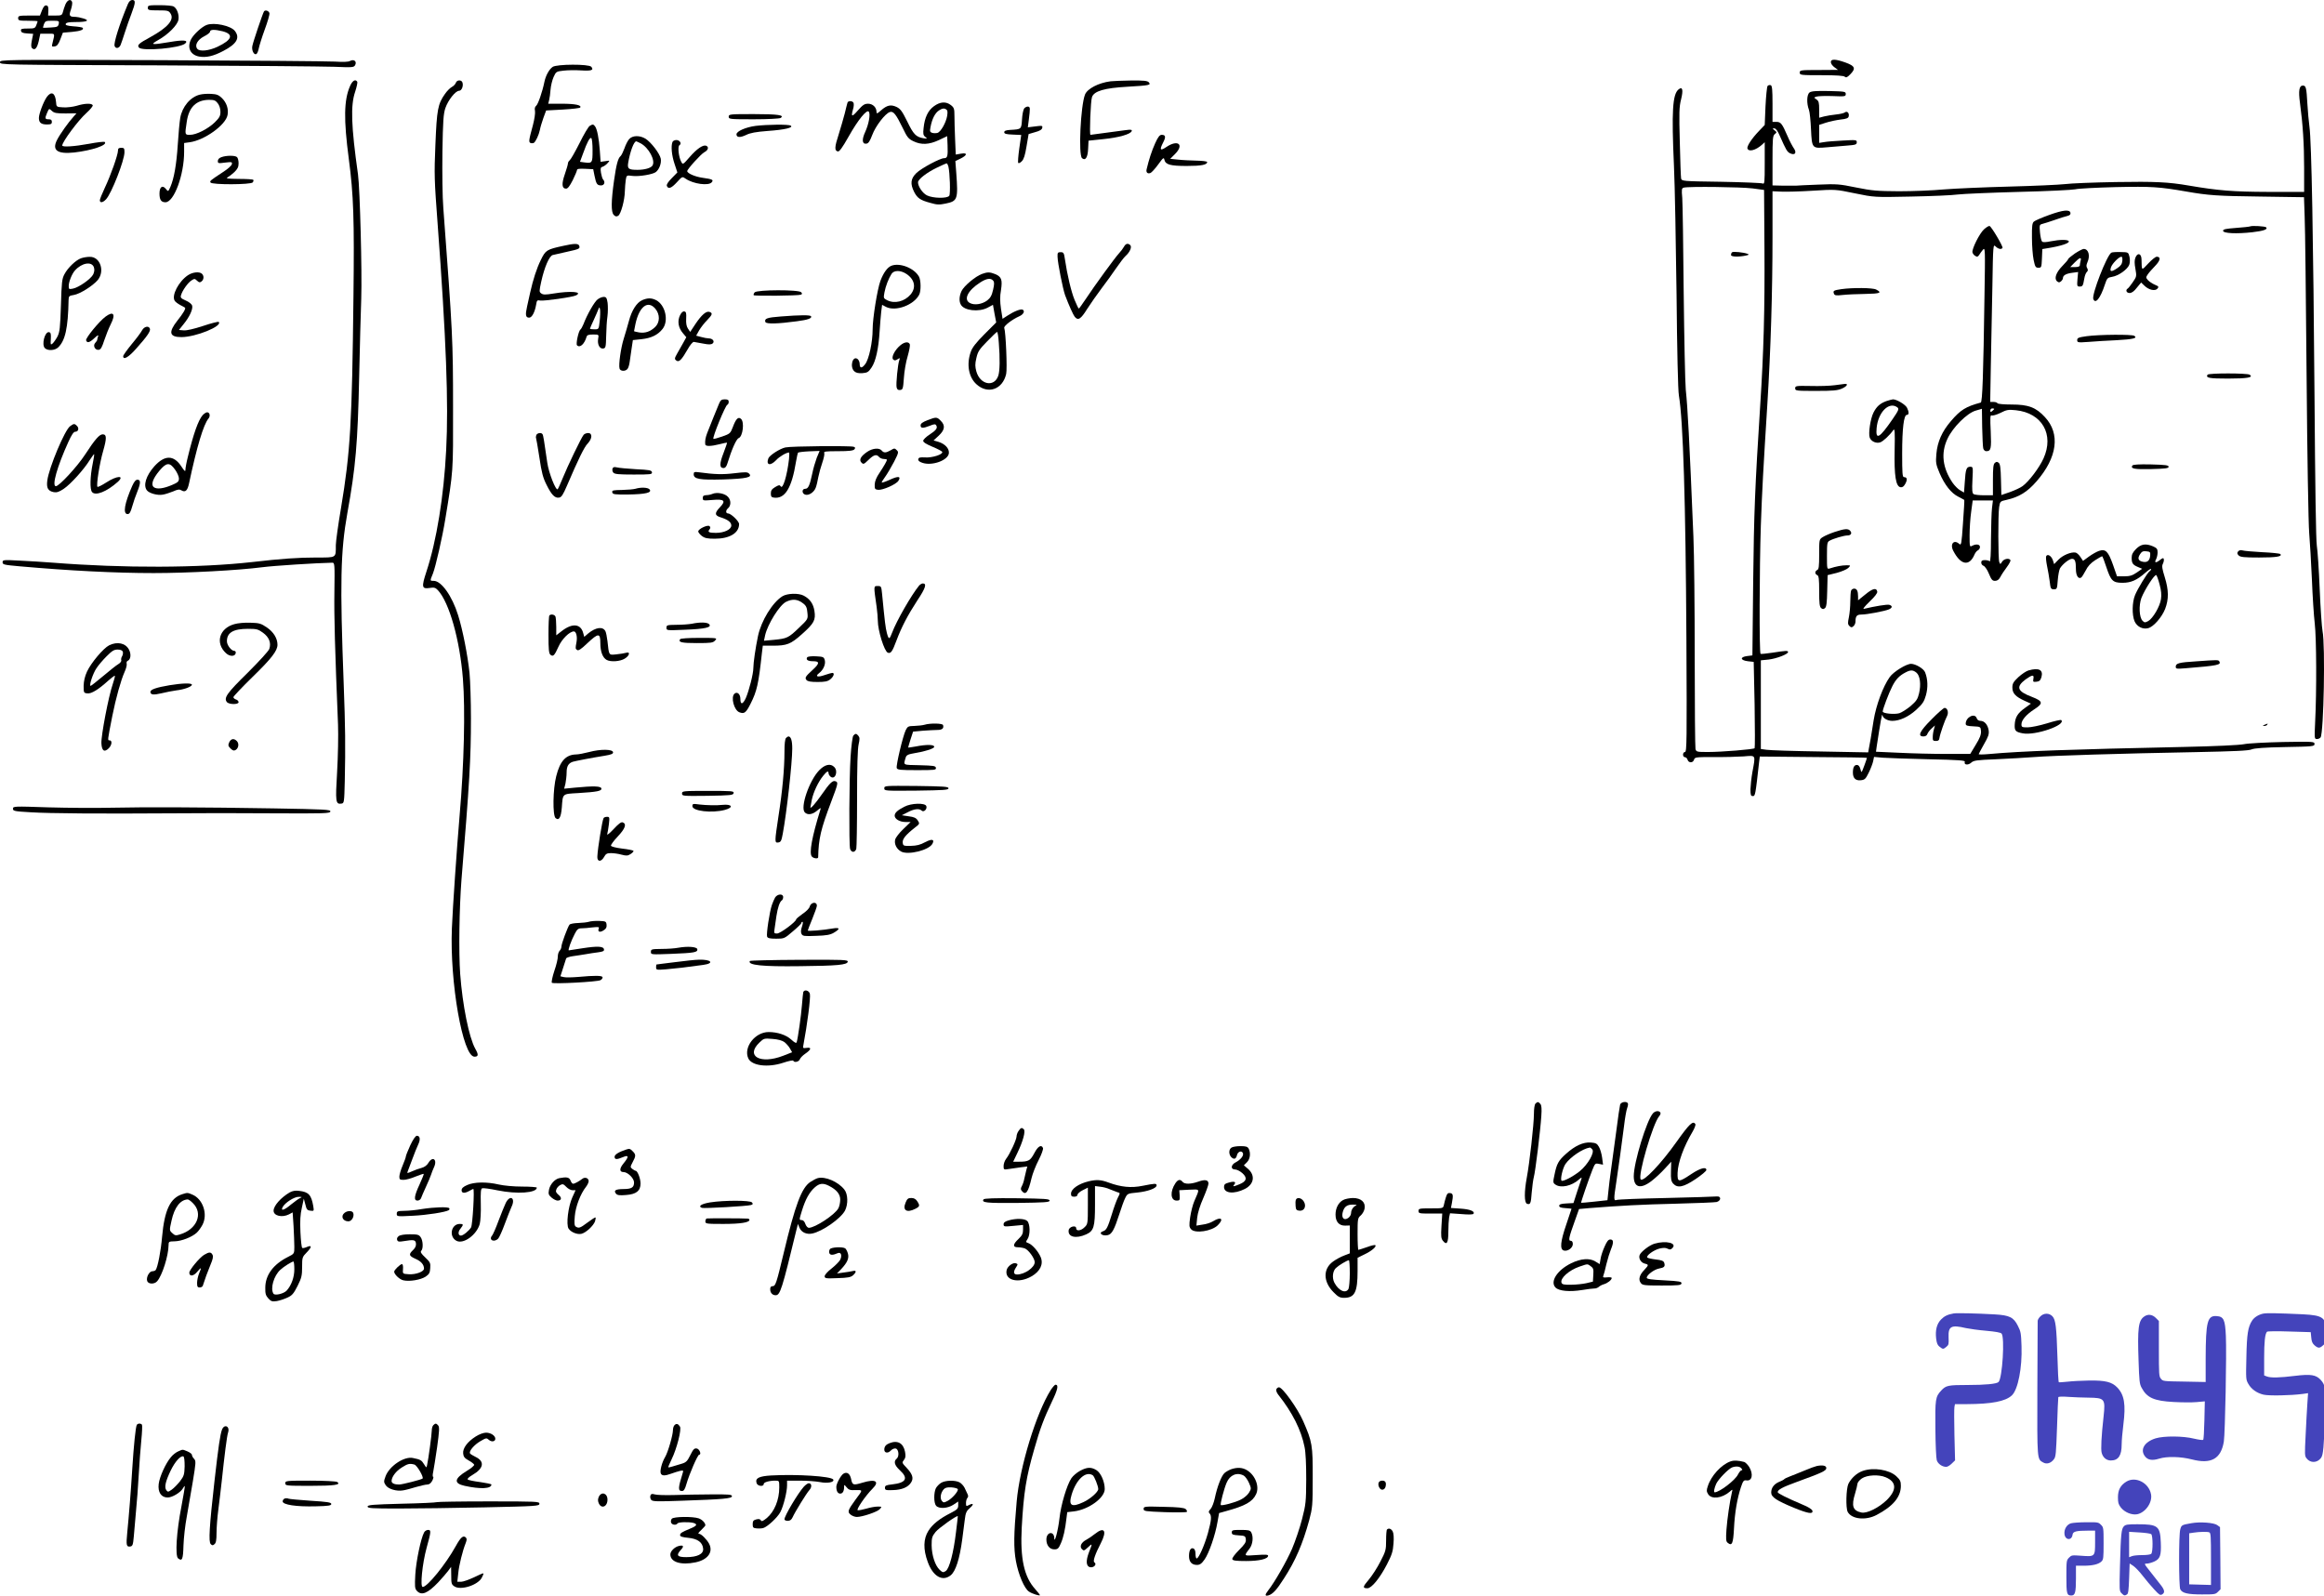 <svg height="1230.705pt" preserveAspectRatio="xMidYMid meet" viewBox="0 0 1792.333 1230.705" width="1792.333pt" xmlns="http://www.w3.org/2000/svg"><g transform="matrix(.1 0 0 -.1 0 1290)"><path d="m505 12867c-7-18-17-45-20-60-7-25-11-27-61-27h-53l2 37c1 28-2 38-15 41-13 2-22-8-34-37l-16-41h-84c-77 0-84-2-84-20s7-20 75-20c41 0 75-2 75-4 0-3-4-16-10-30-9-24-15-26-65-26-48 0-56-3-53-17 2-14 15-19 49-21l45-3-10-49c-7-36-7-53 1-61 21-21 39-2 52 55l12 56h56c61 0 57 8 37-76-6-23-4-25 17-22 18 2 29 15 44 54l20 52 70 6c66 6 96 18 82 32-3 3-35 9-71 11-49 4-63 9-59 19s25 14 77 14c88 0 112 12 58 28-22 7-49 12-60 12-47 0-52 8-35 56 8 24 12 51 9 59-10 26-36 16-51-18zm-52-151c-5-22-11-25-61-28-32-2-58-3-60-2-1 1 2 13 7 28 10 24 15 26 64 26 52 0 54-1 50-24z"/><path d="m986 12868c-64-153-111-301-102-323 8-23 35-18 46 8 5 12 20 56 33 97s36 106 51 145c32 85 33 105 6 105-13 0-25-11-34-32z"/><path d="m1140 12840c0-18 7-20 80-20s81-2 95-24c31-47-19-107-155-182-92-50-104-62-88-81 25-30 320-4 357 32 26 25-14 29-119 11-144-24-155-22-90 15 77 43 148 115 156 156 7 39-11 89-37 103-10 6-58 10-108 10-84 0-91-1-91-20z"/><path d="m2036 12812c-10-16-84-235-90-267-7-34 14-73 32-61 6 4 14 23 18 44 4 20 24 85 46 145 22 59 38 115 36 125-4 19-33 28-42 14z"/><path d="m1595 12708c-36-12-101-72-121-110-33-64-7-121 61-134 55-10 111 3 187 43 104 54 131 101 89 155-32 40-159 67-216 46zm121-49c89-23 75-66-39-120-66-31-137-38-155-16-23 27 1 70 51 96 26 13 47 29 47 37 0 17 35 18 96 3z"/><path d="m0 12420c0-20 6-20 1213-24 666-3 1280-8 1364-11 143-6 152-5 162 13 15 28-9 48-39 32-14-8-53-9-118-5-53 3-656 8-1339 11-1240 4-1243 4-1243-16z"/><path d="m14120 12421c0-11 12-29 28-40l27-20-147-1c-141 0-148-1-148-20s7-20 168-20c117 0 172-4 180-12 9-9 19-5 43 20 43 44 35 63-36 89-78 28-115 30-115 4z"/><path d="m4262 12384c-26-18-53-66-63-114-16-79-50-176-64-186-10-8-13-21-9-40 3-17-4-63-16-109-32-118-34-131-18-138 8-3 19-2 25 1 15 10 39 62 47 101 3 19 16 60 27 92l21 57 129 7c71 4 132 11 134 16 12 18-39 29-140 29h-107l7 28c4 15 9 51 11 81 2 29 13 73 23 96 19 42 21 44 76 50 32 4 93 5 136 2 81-5 101 2 79 28-18 22-266 21-298-1z"/><path d="m2700 12237c-48-108-50-258-10-562 37-280 43-466 36-1060-11-984-24-1201-96-1633-22-130-40-259-40-287 0-100 7-95-149-95-140 0-270-9-496-35-410-46-990-48-1535-5-69 5-185 13-257 16-128 7-133 6-133-13 0-18 12-20 133-31 386-34 738-52 1032-52 262 0 652 21 837 45 92 12 423 33 541 35 18 0 19-12 16-222-3-194 4-439 28-1028 3-81 0-241-7-362-14-234-12-253 34-246 20 3 21 10 25 173 6 273 4 421-8 740-30 794-25 1031 28 1328 64 353 80 538 91 1052 5 226 12 496 16 600 7 208-10 849-25 960-53 375-58 532-22 637 12 37 20 72 16 78-14 22-37 8-55-33z"/><path d="m3516 12262c-4-11-17-25-30-32-14-7-38-31-54-54-55-78-63-119-74-391-10-232-8-275 17-610 66-888 85-1385 66-1746-18-356-74-701-153-940-38-116-35-133 24-124 37 6 46 3 65-17 88-95 169-382 193-682 19-240 9-662-25-1051-23-272-53-707-60-875-17-415 84-990 174-990 31 0 33 15 6 62-48 87-98 335-116 576-12 168-7 508 10 727 62 747 73 935 73 1245 0 129-5 287-11 350-14 134-52 331-88 445-46 148-129 265-188 265-30 0-30-2-6 57 21 54 73 281 95 418 62 377 61 357 60 860 0 521-3 580-75 1540-7 88-9 269-7 435 4 240 8 293 23 337 21 61 78 133 106 133 20 0 35 39 25 65-8 21-43 19-50-3z"/><path d="m8565 12273c-93-12-179-57-197-102-34-86-52-467-23-491 26-22 44 5 47 73l3 62 115 12c119 12 210 38 218 62 4 11-5 13-49 7-132-18-264-36-269-36-9 0 1 265 12 292 17 46 96 69 273 79 172 10 183 13 165 34-10 12-38 15-139 14-69-1-139-4-156-6z"/><path d="m13632 12237c-5-7-12-77-16-157l-6-144-44-46c-56-58-96-119-89-136 10-27 64-13 111 29l22 20v-162c0-152-1-163-17-156-10 4-154 10-321 13-298 4-302 5-307 26-2 11-7 138-10 282-6 226-5 269 10 328 18 73 11 102-20 76-46-38-54-169-35-590 7-151 15-597 20-990 4-434 11-741 18-780 33-196 52-815 58-1882 4-777 3-868-11-868-8 0-15-9-15-20s6-20 14-20 18-9 21-20c8-26 42-26 50 1 6 19 14 20 153 20 81-1 184 2 230 5 96 8 92 15 67-121-8-44-14-104-15-132 0-45 3-53 18-53 19 0 20 5 49 265l5 40 411-4c227-1 413-4 415-6 1-1-8-28-20-60-22-59-22-59-30-27-6 22-15 32-27 32-21 0-31-19-31-59 0-43 21-63 60-59 31 3 38 9 62 58 15 30 30 70 34 88l7 34 66-6c36-3 195-8 353-12 238-5 286-9 281-20-9-24 26-28 50-6 19 17 41 20 192 26 94 4 226 12 295 17 142 11 656 27 1245 38 298 6 408 11 430 21 21 9 98 15 258 18 217 4 227 5 227 24 0 18-8 19-242 15-134-3-270-10-303-17-36-7-220-16-460-21-883-19-1254-32-1507-55-43-4-78-4-78-1s19 37 41 77c34 59 40 77 36 107-7 44-33 73-63 73-14 0-25 8-29 20-14 44-85 9-85-42 0-14 11-18 58-20 57-3 57-3 60-38 1-26-8-52-41-105l-42-70h-185c-102 0-265 4-364 9l-178 8 5 37c31 203 42 263 45 245 3-23 39-44 76-44 57 0 124 31 183 84 51 47 62 64 76 113 17 60 15 124-6 177-10 28-72 65-108 66-37 0-136-61-165-102-52-73-105-217-124-333-18-116-30-188-37-219l-5-29-370 7c-203 3-389 9-414 13l-44 6v342 342l60 6c60 7 150 41 150 58 0 12-17 11-120-5-47-7-88-11-92-9-11 6-9 664 2 988 10 280 18 424 51 950 25 406 39 847 39 1280v350l67-3c37-2 147 1 243 7 175 11 175 11 325-20s150-31 435-25c157 3 319 10 360 16 41 5 253 14 470 20 217 5 413 15 435 20 22 6 163 13 312 17 276 6 335 2 543-34 171-30 242-35 572-39l337-5 5-147c4-81 10-635 15-1232 5-622 14-1138 20-1210 6-69 15-231 21-360 5-129 15-282 22-340 13-110 15-523 3-757-6-129-6-133 14-133 11 0 23 6 28 13 24 38 37 710 15 819-6 32-16 178-22 325-6 148-16 297-22 333-7 42-13 456-18 1160-9 1202-23 1961-39 2073-5 39-13 119-16 177-7 126-11 140-35 140-28 0-35-39-22-134 22-163 32-317 32-500v-186h-277c-272 1-384 10-613 49-156 27-260 32-561 27-173-3-350-10-394-16-44-5-237-14-430-19-192-5-420-15-505-22-85-8-240-14-345-14-169 1-206 4-330 29-131 27-150 28-295 22-85-3-162-7-170-8-8 0-52 0-97 0l-83 2v191c0 171 2 193 18 205 16 13 16 15-2 29s-18 15-2 15c11 0 26-19 42-57 49-111 57-125 81-136 37-17 52 5 27 40-11 16-33 57-48 93-42 97-52 110-86 110h-30v139c0 111-3 140-14 144-8 3-19 0-24-6zm-117-790 90-12 3-460c3-462-6-788-33-1205-40-628-48-820-54-1355l-6-570-40-5c-58-7-54-33 5-40l45-5 7-330c3-181 3-333 0-336-10-9-254-29-358-29-87 0-92 1-98 23-3 12-6 330-6 707s-4 795-10 930c-32 774-44 990-59 1135-5 55-12 393-16 750-3 358-8 684-11 727-6 69-5 76 12 81 38 10 442 5 529-6zm1265-3735c28-23 37-92 20-161-10-43-21-59-65-97-29-24-68-49-87-55-38-11-128-2-128 13 0 18 48 145 74 195 26 52 54 82 101 106 39 21 58 21 85-1z"/><path d="m13358 10954c-5-4-8-13-8-21 0-14 59-16 115-4 24 5 26 8 13 13-30 12-113 20-120 12z"/><path d="m13956 12187c-22-16-24-84-5-134 6-15 13-83 16-151 7-148 8-148 122-138 42 4 111 9 154 13 68 5 77 8 77 26s-5 19-107 13c-60-3-125-8-145-12l-38-6v70 69l53 17c28 9 79 20 112 24 47 5 61 11 63 26 5 25-13 42-30 29-7-6-38-13-68-16s-72-10-92-15l-38-10v63c0 53-3 66-21 78-21 15-21 15 1 22 12 4 68 6 124 4 96-4 101-3 101 16s-8 20-130 23c-99 2-135-1-149-11z"/><path d="m361 12152c-26-37-61-130-61-162 0-36 18-50 62-50 31 0 38 4 38 20 0 15-7 20-25 20-28 0-30 7-13 47 17 39 16 38 39 17 17-16 36-19 105-19l84 1-23-26c-40-44-104-134-127-179-41-80 2-111 133-97 138 16 259 57 235 81-4 4-58-2-121-14-115-21-207-27-207-13 1 29 123 194 186 250 31 28 53 55 49 61-9 16-63 14-124-5-28-8-75-14-104-12-52 3-52 3-55 43-6 69-36 85-71 37z"/><path d="m1541 12170c-73-18-136-93-151-180-5-30-14-123-19-206-10-155-29-261-57-326-17-37-17-37-34-16-27 34-50 17-50-35 0-48 13-67 46-67 66 0 144 211 144 389v68l44 6c114 16 277 133 291 210 9 47-8 97-45 132-24 23-40 29-82 31-29 2-68-1-87-6zm138-66c13-17 21-41 21-66 0-33-7-45-44-82-53-51-142-96-191-96-40 0-40 0-25 99 16 114 73 170 172 171 39 0 50-4 67-26z"/><path d="m6536 12108c-2-7-12-44-21-83-10-38-31-111-47-162-32-98-33-126-6-131 12-2 35 30 83 115 73 130 142 214 156 191 13-20-1-95-28-155-28-60-24-96 9-91 16 2 27 20 45 67 25 68 100 166 136 177 27 9 48-18 99-123 34-71 44-84 82-102 61-30 121-27 198 9l63 30 3-72c3-83-1-98-27-98-31 0-175-77-214-115-44-43-48-83-17-145 25-48 47-64 126-85 51-15 69-15 117-5 92 19 97 32 82 236l-7 92 38 18c55 27 58 48 6 39l-41-7-5 119c-3 65-5 146-5 179 0 55-3 64-27 83-38 30-83 27-131-8-46-33-72-88-80-169-5-44-3-55 13-68 18-14 17-15-15-10-57 10-76 30-124 129-39 79-52 97-82 112-45 21-74 14-120-26-30-27-35-28-35-12 0 35-29 63-65 63-28 0-41-9-79-52-46-53-54-51-37 10 6 18 7 40 4 48-6 17-42 19-47 2zm769-101c-9-53-49-124-75-132-11-3-29-3-40 0-18 6-20 12-14 43 12 65 35 111 67 131 23 15 36 17 50 10 15-9 17-17 12-52zm9-390c12-48 17-212 7-227-15-22-126-20-172 3-34 17-69 69-69 101 0 23 69 76 144 112 39 19 73 34 77 34s9-10 13-23z"/><path d="m7899 12064c-7-9-15-47-17-85-5-77-4-76-92-81-32-2-45-7-45-18 0-12 15-16 66-18l65-3-15-104c-8-57-12-108-8-112s17 2 28 14c15 15 25 47 36 115l16 94 51 15c35 9 52 20 54 33 4 17-1 18-54 11l-57-7 7 54c12 97 12 102-5 106-9 1-22-5-30-14z"/><path d="m5620 12000c0-19 7-20 193-20 109 0 198 5 207 10 34 22-19 30-207 30-186 0-193-1-193-20z"/><path d="m4548 11929c-9-5-45-64-78-132-34-67-68-127-76-133s-14-17-14-25-11-45-24-83c-26-74-23-111 10-111 13 0 28 20 51 65 18 36 32 71 33 78 0 10 17 12 62 10l63-3 10-50c13-64 20-75 51-75 25 0 34 26 15 46-5 5-12 28-16 51-5 35-4 42 13 47 11 4 28 16 38 28 19 21 19 21-18 15l-36-5-6 86c-7 96-21 169-38 189-12 15-17 16-40 2zm22-189c0-97-2-100-61-93l-36 5 24 65c31 87 52 125 63 118 6-4 10-46 10-95z"/><path d="m5827 11929c-75-10-147-41-147-65 0-25 28-27 74-5 32 16 75 24 167 31 130 9 202 26 177 41-16 11-180 9-271-2z"/><path d="m8909 11795c-26-57-49-128-66-201-6-24 8-37 30-28 8 3 35 32 59 65 39 54 44 57 48 37 9-38 45-48 173-48 112 0 157 9 157 30 0 6-37 10-82 11-46 1-110 4-143 8l-60 6 38 38c72 73 21 113-68 53-47-32-54-23-25 34 23 44 20 60-11 60-15 0-28-16-50-65z"/><path d="m4853 11828c-12-13-28-45-37-72-10-27-23-54-30-60-20-16-33-66-50-186-23-161-24-246-3-267 13-14 21-15 35-7 21 14 50 121 51 189 1 28 4 67 7 87 6 37 6 37 53 31 50-6 157 12 179 30 27 21 44 69 38 103-8 40-75 128-119 155-44 26-98 25-124-3zm87-33c63-33 117-133 92-172-12-19-60-33-115-33-70 0-80 8-72 56 15 87 44 164 62 164 2 0 17-7 33-15z"/><path d="m5186 11804c-12-32-6-101 16-167l22-67-43-44c-29-29-42-50-38-60 11-27 35-18 78 29 41 45 41 45 68 26 58-40 176-56 200-27 16 19 6 24-72 35-57 8-116 34-117 51-1 14 107 133 132 146 30 15 37 41 14 50-24 9-71-23-126-86-53-61-54-61-66-38-20 36-29 119-14 128 20 12 3 40-24 40-13 0-27-7-30-16z"/><path d="m910 11739c0-33-57-194-101-286-21-45-39-89-39-97 0-23 23-20 48 7 42 45 142 300 142 363 0 30-3 34-25 34-19 0-25-5-25-21z"/><path d="m1708 11688c-18-6-28-17-28-30 0-18 4-19 56-12 51 6 56 5 52-12-1-11-32-38-68-61-100-66-104-69-96-81 11-18 310-17 325 1 6 8 8 17 4 20-3 4-54 7-112 7-83 1-102 3-86 12 11 6 35 24 53 41 24 24 32 39 32 67 0 20-5 41-12 48-14 14-82 14-120 0z"/><path d="m15804 11242c-56-20-109-43-118-51-13-11-16-34-15-125 0-61 6-138 13-171 11-53 15-60 37-60 23 0 24 3 27 72l3 72 37 6c107 17 176 40 167 55-8 13-68 13-139-1-39-8-60-9-67-2-6 6-13 38-16 70-5 57-4 60 18 66 13 3 56 17 94 30 39 14 83 28 98 31 20 5 27 12 25 24-5 28-56 23-164-16z"/><path d="m15301 11131c-35-32-94-151-89-177 2-9 11-22 22-28 14-9 20-7 30 8 6 10 19 28 29 40 17 20 18 8 12-349-9-619-16-826-29-830-115-31-156-56-230-143-69-80-104-160-112-252-6-69-4-81 25-150 39-90 89-154 144-181 23-12 44-23 46-25 2-1-3-82-10-179-11-162-13-174-29-160-41 37-73-1-46-53 57-111 124-123 164-29 6 15 19 30 27 33 8 4 15 15 15 25 0 21-29 26-61 9-18-10-19-7-19 81 0 50 5 132 12 180l12 89h78 78l-7-57c-4-32-7-140-8-240 0-115-4-178-10-172-5 5-22 9-37 9-21 0-28-5-28-19 0-11 8-22 18-25 10-4 29-31 41-61 19-46 27-55 47-55 18 0 30 9 42 31 9 18 32 52 50 76s30 48 27 53c-11 18-50 10-64-12s-14-22-22-3c-9 25-10 363-1 424 7 44 8 45 59 56 95 22 158 60 230 143 160 184 184 367 64 495-69 75-127 97-256 97-58 0-107 4-110 10s-17 10-31 10h-25l5 288c3 158 9 432 12 609 5 317 6 321 25 302 20-20 44-25 53-11 6 10-85 164-100 169-6 2-25-10-43-26zm-6-1688c3-13 13-23 23-23 37 0 41 18 35 153-5 101-4 128 6 123 7-4 37 4 68 19 49 25 62 27 120 21 202-21 297-187 213-372-32-71-112-177-161-213-17-13-61-33-97-46l-67-23-3 118c-2 89-6 121-17 130-12 10-18 10-30 0s-15-38-15-131v-119h-67c-38 0-74 4-82 9-11 7-13 31-9 110 5 99 5 101-17 101-29 0-36-18-42-117l-6-82-29 17c-17 9-42 35-58 57-79 115-93 231-40 342 41 88 151 197 217 216l48 14 2-141c2-78 5-151 8-163zm85 303c0-2-7-9-15-16-12-10-15-10-15 4 0 9 7 16 15 16s15-2 15-4z"/><path d="m17354 11154c-7-3-56-8-110-12-78-6-99-10-99-22 0-20 103-25 227-11 86 10 120 22 105 38-9 8-108 14-123 7z"/><path d="m4345 11004c-129-28-137-33-174-109-32-65-59-148-83-255-5-25-16-71-23-104-15-66-11-86 16-86 22 0 44 43 54 101 5 32 8 36 31 31 29-5 251 26 277 40 54 28-42 36-175 14-61-10-79-10-94 1-16 12-16 16 0 90 25 114 63 200 89 206 12 3 62 14 110 25 96 21 102 24 94 47-7 18-38 18-122-1z"/><path d="m8669 10998c-7-13-24-36-40-53-32-35-186-246-256-352-27-40-50-73-53-73s-17 30-33 68c-26 64-56 191-74 312-7 50-11 55-33 55s-25-4-24-35c1-49 41-248 58-296 29-78 63-153 75-168 26-31 47-17 96 62 27 42 77 113 110 157 34 44 84 114 112 155s61 84 73 95c34 30 51 70 37 84-17 17-35 13-48-11z"/><path d="m16002 10945c-28-20-52-39-52-44 0-4-20-28-44-52-49-50-66-98-41-119 12-10 18-10 30 0 8 7 15 18 15 25 0 21 24 35 72 41l45 6-5-56c-4-52-3-56 17-56 23 0 26 5 36 63 3 20 12 43 19 49 10 9 10 17 3 30-8 12-7 24 1 43 24 52 10 105-28 105-8 0-39-16-68-35zm44-57c-3-13-6-29-6-35 0-8-14-13-37-13h-37l34 35c39 40 55 45 46 13z"/><path d="m16283 10951c-35-21-152-323-139-357 16-43 55 5 90 113 16 48 20 52 56 58 49 8 117 57 131 92 6 16 7 41 2 63-9 35-9 35-69 36-34 1-66-1-71-5zm85-63c-2-24-12-38-37-55-48-33-63-31-50 7 11 29 61 80 80 80 6 0 9-14 7-32z"/><path d="m16469 10913c-8-20-8-44 0-87 10-57 9-60-20-102-16-24-34-46-39-49-20-12-10-35 14-35 16 0 35 13 56 41l33 40 26-25c34-33 82-43 100-22 12 14 9 18-20 30-19 8-43 24-53 35-17 19-17 22-3 43 8 13 34 42 57 66 42 43 47 72 13 72-9 0-38-23-65-52-53-57-50-59-52 32-1 46-31 54-47 13z"/><path d="m625 10908c-40-14-102-73-128-123-19-35-22-63-27-240-6-176-9-205-27-241-12-22-29-46-38-54-15-12-16-9-13 35 2 40 0 50-14 53-32 6-59-96-32-123 22-22 76-19 102 5 55 52 77 149 81 367 1 29 4 32 41 38 47 8 144 69 183 114 58 69 20 182-61 180-21 0-50-5-67-11zm99-69c6-18 4-35-5-55-17-35-111-101-156-110-31-6-33-5-33 20 0 32 24 93 48 120 53 59 129 72 146 25z"/><path d="m6874 10850c-30-12-60-53-84-116-24-66-60-289-60-375 0-97-28-229-57-267-26-35-43-34-43 2 0 13-7 29-15 36-39 32-64-60-26-94 13-12 32-16 62-14 38 3 47 8 71 44 32 47 54 146 62 281 3 51 9 117 12 147l7 55 30-16c74-38 215 14 256 94 15 29 14 112-2 140-37 66-149 109-213 83zm117-63c64-43 76-105 32-158-47-55-124-74-182-44-27 14-28 16-20 59 9 49 32 108 55 144 19 29 70 29 115-1z"/><path d="m1449 10777c-71-48-127-155-102-196 5-9 24-23 42-33 18-9 35-19 38-21 7-8-15-45-59-100-71-90-62-127 31-127 111 0 319 85 288 117-4 4-58-10-121-31-70-23-126-36-149-34l-37 3 36 45c46 56 73 116 66 142-3 12-23 29-49 40-37 16-43 23-37 41 10 36 52 95 79 113 24 16 27 16 45-1 16-15 22-15 35-5 18 15 19 42 3 58-19 19-72 14-109-11z"/><path d="m7573 10787c-50-18-138-92-157-131-18-38-21-79-6-105 24-47 139-60 207-24l41 22 12-68 13-68-90-90c-68-69-95-103-107-139-33-96-15-194 45-248 88-80 202-40 229 80 9 38-3 324-15 355-5 14 60 65 117 90 31 14 44 39 26 50-14 9-67-12-119-46l-37-24-12 77c-8 57-9 94 0 145 12 80 4 102-45 123-40 16-59 17-102 1zm87-52c9-11 9-26-1-70s-20-62-45-82c-40-30-99-39-134-20-51 27-16 97 79 158 50 32 82 37 101 14zm43-477c10-123 8-221-4-256-31-91-140-70-169 33-10 37-11 57 0 103 11 49 21 66 83 129 39 40 73 73 77 73s10-37 13-82z"/><path d="m14202 10670c-61-9-67-13-58-35 5-14 16-16 68-10 35 4 114 7 175 8 114 2 131 9 82 34-27 14-180 15-267 3z"/><path d="m5820 10645c-7-9-10-18-7-22 8-7 343-4 363 4 11 4 12 9 3 19-18 21-341 20-359-1z"/><path d="m4608 10590c-24-18-81-118-108-190-8-19-18-38-24-42-14-10-36-111-26-121 22-23 57 8 74 66 4 13 16 17 50 17 45 0 45 0 39-34-7-43 12-78 39-74 19 3 21 10 23 98 1 52 5 120 10 152 4 31 4 77 1 102-6 39-11 46-30 46-13 0-35-9-48-20zm17-167c-7-63-7-63-41-63-19 0-34 2-34 5s13 33 29 67c16 35 32 72 36 83 8 19 9 18 13-4 2-14 1-53-3-88z"/><path d="m4953 10585c-42-18-81-78-103-162-10-37-28-99-40-137-22-70-40-198-32-228 5-22 45-24 61-4 7 8 14 31 17 53 3 21 10 68 15 104l10 66 67 7c74 8 125 32 162 79 49 62 22 185-50 222-36 18-65 18-107 0zm101-66c37-44 36-105-1-141-38-36-77-49-124-42-21 4-39 8-39 10s5 27 11 56c29 134 96 185 153 117z"/><path d="m5244 10467c-21-44-13-95 23-137l26-31-23-42c-13-23-34-61-47-83-21-37-22-43-8-54 21-17 41 3 88 85 18 33 40 59 48 58s40-7 72-13c45-9 62-8 73 1 18 15 1 39-30 39-11 0-38 5-59 11l-38 10 23 41c13 22 40 57 61 78 41 42 45 55 20 64-25 10-62-22-109-92l-41-62-17 25c-12 18-16 42-14 78 2 42 0 52-14 55-12 2-23-8-34-31z"/><path d="m814 10458c-50-37-156-167-150-183 8-23 27-18 65 18 22 21 32 26 28 14-4-10-7-22-7-27s-7-16-15-24c-21-21-2-59 27-54 15 2 25 20 42 73 13 39 35 94 50 124 40 78 22 105-40 59z"/><path d="m6021 10459c-106-8-128-16-118-43 7-16 94-14 242 6 86 11 119 23 110 39-7 10-82 10-234-2z"/><path d="m1096 10353c-8-16-44-64-80-107-36-44-66-86-66-93 0-33 43-8 102 60 84 94 111 134 104 152-9 25-44 17-60-12z"/><path d="m16093 10307c-63-9-73-13-73-30 0-19 5-20 88-14 48 4 144 10 214 13 131 7 166 16 138 34-19 12-271 10-367-3z"/><path d="m6943 10236c-42-35-71-92-55-108 10-10 17-10 34 1 19 12 20 11 14-6-12-30-27-186-21-211 4-17 12-22 28-20 20 3 22 10 28 93 3 50 16 125 29 167 12 42 20 84 17 92-9 23-41 20-74-8z"/><path d="m17025 10010c-15-25 13-30 158-30 150 0 199 9 167 30-20 13-317 13-325 0z"/><path d="m14150 9929c-36-5-119-8-185-6-114 2-120 1-120-18s7-20 160-20c136 0 167 3 203 19 37 17 49 38 19 35-7-1-41-6-77-10z"/><path d="m5546 9788c-16-38-72-176-92-228-13-34-18-61-15-87 1-17 44-16 111 1 30 8 56 13 57 12 2-1-11-37-27-80-32-82-32-116 0-116 13 0 22 11 29 33 33 108 69 191 88 198 32 12 46 126 17 149-21 18-39-1-63-66-18-47-22-50-82-71-35-12-65-20-67-18-10 9 92 258 107 263 6 2 11 12 11 23 0 14-7 19-30 19-25 0-33-6-44-32z"/><path d="m14547 9806c-48-18-74-41-98-88s-41-162-29-194c12-30 52-47 83-35 22 9 71 54 99 94 11 15 13-11 10-155-4-198 9-281 46-286 15-2 25 6 37 28 17 32 13 50-11 50-12 0-14 30-14 183 0 193 13 297 36 297 17 0 18 21 2 54-11 25-80 66-109 66-8-1-31-7-52-14zm86-48c14-12 11-21-37-91-101-147-132-165-123-69 11 123 96 208 160 160z"/><path d="m1563 9698c-34-39-71-144-114-321-11-43-19-88-19-100 0-17-7-12-31 25-59 90-129 90-209 1-64-72-87-147-57-185 18-23 83-41 123-33 19 3 55 15 80 25 35 16 49 17 63 8 30-18 47-3 59 54 59 278 111 454 150 500 16 19 10 48-11 48-7 0-23-10-34-22zm-213-420c16-22 30-53 30-68 0-24-8-31-52-50-67-29-118-35-141-18-25 19-9 66 43 128 54 64 79 66 120 8z"/><path d="m7153 9659c-39-15-53-26-53-40 0-23 17-24 71-3 33 14 43 14 49 4 13-21 1-38-51-72-27-17-49-39-49-48 0-11 24-26 72-46 39-16 73-34 75-40 6-19-78-46-132-42-39 2-50 0-53-14-2-11 8-20 33-28 75-25 197 20 203 74 4 36-29 72-80 88l-38 11 40 37c47 44 52 79 15 115-29 30-35 30-102 4z"/><path d="m541 9613c-41-28-163-319-176-418-8-59 5-82 50-91 23-4 41 2 77 26 52 35 155 148 201 223 17 26 32 46 33 44 2-2-3-35-11-73-20-98-23-198-5-219 26-32 114 3 198 78 57 52-5 50-88-4-34-22-65-37-68-34-11 11 16 183 44 278 28 98 27 127-4 127-25 0-59-38-135-155-61-94-201-245-226-245-33 0 10 152 97 343 24 53 40 77 52 77 24 0 32 26 14 45-19 19-24 19-53-2z"/><path d="m4136 9544c-3-9-4-19-2-22 2-4 14-72 26-151 17-116 28-157 55-210 38-77 64-104 96-99 19 2 31 21 62 93 87 203 133 298 160 325 35 37 37 80 3 80-13 0-29-6-35-14-18-21-125-244-160-331-18-44-36-84-40-88-14-14-69 126-80 203-24 167-31 213-37 221-9 15-41 10-48-7z"/><path d="m6057 9449c-44-10-122-61-131-84-20-53 15-61 60-14 24 27 79 59 99 59 3 0 3-24 0-52-15-129-48-236-64-209-8 12-15 11-43-6-25-15-33-26-33-49s5-30 23-32c86-12 138 73 171 277 6 35 13 66 16 70 4 3 42 8 86 10l80 3-22-53c-11-30-27-83-34-119-20-94-31-120-55-120-27 0-27-37 0-45 27-9 68 18 81 53 6 15 15 52 20 82 6 30 20 81 31 112 11 32 18 64 15 73-6 13 9 15 107 15 84 0 116 4 125 14 9 11 8 15-5 20-24 9-484 5-527-5z"/><path d="m6688 9415c-50-34-65-62-44-83 15-15 19-13 54 21 41 40 62 46 82 22 7-8 23-15 36-15s24-3 24-6c0-10-22-48-57-101-24-35-36-64-37-90-1-34 2-38 26-41 35-4 140 42 157 70 22 35-1 38-66 8-35-16-63-25-63-21s13 25 29 47c15 21 45 72 66 112 35 69 37 75 21 90-16 16-19 16-47-1-37-21-53-21-69-2-19 23-71 18-112-10z"/><path d="m16445 9309c-15-24 16-30 146-27 111 3 134 6 134 18s-23 15-137 18c-92 2-139-1-143-9z"/><path d="m4724 9286c-3-9-1-23 6-31 10-12 41-15 157-15 132 0 144 1 141 18-3 15-20 18-123 23-66 4-132 10-147 14-21 5-29 3-34-9z"/><path d="m5350 9242c0-37 46-45 229-40 179 6 227 17 198 45-12 13-28 13-113 3-90-11-154-9-271 7-38 5-43 3-43-15z"/><path d="m1020 9153c-60-136-74-218-36-218 15 0 23 14 36 60 9 33 27 84 39 113 27 67 27 92 1 92-13 0-25-14-40-47z"/><path d="m4900 9130c-14-4-60-8-103-9-69-1-78-3-75-18 3-16 17-18 123-17 133 2 185 14 165 39-13 16-68 18-110 5z"/><path d="m5495 9091c-11-5-32-10-47-10-22-1-28-6-28-22 0-21 3-21 75-15 92 8 106-6 56-58-41-43-40-62 7-76 56-18 82-38 82-63 0-31-55-57-119-57-54 0-66 7-49 27 8 10 8 17 0 25-13 13-87-21-87-41 0-8 13-23 28-35 23-17 43-21 100-21 114 0 187 44 187 113 0 22-63 82-85 82-19 0-19 24-1 39 24 20 25 61 2 87-23 28-86 40-121 25z"/><path d="m14149 8797c-36-12-77-30-92-40-27-17-27-19-27-133 0-93-3-116-15-120-8-4-15-13-15-20 0-8 7-17 15-20 12-5 15-28 15-124 0-92 3-120 15-130s18-10 30 0c11 9 15 41 17 133l3 121 69 17c38 10 78 27 90 38 20 21 20 21-14 21s-82-9-127-24c-23-7-23-7-23 98 0 96 2 106 21 116 29 16 110 40 136 40 28 0 38 17 23 35-16 20-42 18-121-8z"/><path d="m16474 8666c-25-25-34-43-34-67 0-43 8-55 48-72l33-14-42-29c-34-23-53-29-97-29h-55l-31 89c-37 104-57 124-108 107-18-6-53-26-78-44l-45-33-20 30c-11 17-28 32-37 34-34 7-99-20-132-54l-34-35-10 31c-12 33-40 50-51 31-4-6-1-40 6-74s17-89 21-122c6-55 9-60 32-60 24 0 25 3 30 70 3 39 11 80 17 91 18 31 71 74 93 74 23 0 30-19 30-80 0-48 18-78 40-65 6 3 21 28 35 54 16 33 39 58 73 80 27 17 51 31 54 31s18-38 33-85c35-105 50-120 124-120 66 0 111 20 176 77 25 22 45 35 45 29 0-5-5-13-11-16-17-11-93-136-113-185-23-56-24-153-4-201 18-42 63-65 105-54 41 10 105 83 131 148 29 76 28 146-3 246-20 64-23 85-15 101 6 12 10 28 8 36-2 13-8 12-31-6-32-25-44-21-28 8 6 12 11 35 11 52 0 26-6 33-35 46-57 24-93 18-131-20zm109-50c-3-40-22-56-56-49-36 7-44 26-22 59 13 20 23 25 48 22 29-3 32-6 30-32zm73-226c12-44 15-80 10-111-8-57-62-148-98-169-25-13-29-13-44 2-26 26-30 118-9 176 26 66 104 187 115 176 5-5 17-39 26-74z"/><path d="m17261 8647c-9-12-8-18 4-31 14-13 41-16 158-16 134 0 182 8 163 27-4 4-67 11-139 14-73 4-141 10-153 14-13 4-25 1-33-8z"/><path d="m7088 8383c-59-72-174-272-208-363-20-54-26-55-40-3-11 43-16 84-37 301-6 60-7 62-34 62-32 0-32 5-8-162 5-37 9-84 9-105 0-76 50-237 77-247 23-9 35 8 67 94 39 104 86 194 162 311 63 94 73 129 41 129-8 0-21-8-29-17z"/><path d="m14276 8344c-3-9-6-47-6-84 0-38-5-92-11-121-9-43-9-54 4-67s19-13 31-2c9 7 16 23 16 35 0 43 10 55 46 55 41 0 179 26 212 40 27 12 29 27 3 35-16 5-113-11-196-31-12-3 6 19 43 55 41 39 62 66 60 78-6 32-35 25-92-22l-56-45v29c0 42-9 61-30 61-10 0-21-7-24-16z"/><path d="m6034 8301c-76-47-163-188-188-306-19-90-36-207-36-248 0-44-33-173-58-231-23-50-42-54-42-7 0 37-24 59-45 41-31-26-4-129 38-144 37-14 50-4 85 65 50 99 62 153 88 392l7 57h76c110 0 139 11 227 90 93 83 106 108 95 179-9 55-35 92-83 117-40 21-127 18-164-5zm160-55c23-17 30-33 33-72 5-49 5-49-65-116-81-78-92-83-194-93l-76-7 9 43c20 86 111 232 161 257s91 21 132-12z"/><path d="m4237 8153c-4-3-7-70-7-148 0-113 3-145 15-155 21-17 31-7 62 62 26 59 86 118 119 118 18 0 28-42 20-83-9-48-9-51 6-61 10-6 32 9 78 53 85 80 100 80 100 1 0-66 18-113 49-130 32-17 103-12 139 10 38 23 45 56 10 45-13-4-46-9-75-12-59-6-56-10-68 102-4 33-11 68-16 77-20 38-75 30-133-18l-30-26-8 29c-19 72-83 79-164 17l-44-34v64c0 36-3 71-6 80-6 16-35 22-47 9z"/><path d="m1807 8086c-116-32-149-146-64-224 29-27 70-27 75 1 2 9-3 17-11 17-23 0-57 44-57 74 0 67 49 96 163 96 66 0 78-3 115-30 47-34 65-78 49-125-6-17-78-95-168-185-159-156-185-193-159-225 17-20 90-20 90-1 0 8-9 18-20 21s-20 12-20 18 67 77 149 157c145 141 191 201 191 247 0 49-30 98-81 133-47 32-59 35-128 37-42 2-98-3-124-11z"/><path d="m5335 8089c-22-4-75-8-117-8-73-1-78-2-78-23s1-21 143-15c156 6 207 18 187 42-14 16-69 18-135 4z"/><path d="m5245 7970c-15-24 12-30 129-30 110 0 125 2 141 20 18 20 17 20-123 20-83 0-143-4-147-10z"/><path d="m842 7923c-44-22-139-134-171-203-17-37-25-73-26-110 0-53 1-55 29-58 31-4 86 30 164 101 24 21 45 37 48 35 2-3-5-31-16-63-33-95-91-400-88-458 3-59 23-72 57-38 24 24 28 61 6 61-16 0-17-7 21 187 28 140 66 276 95 341 11 24 19 53 16 63s1 20 9 23c22 9 27 51 9 85-26 51-90 65-153 34zm105-49c3-9 1-25-5-35-7-10-9-24-7-31 3-8-7-21-22-30-16-9-68-51-117-92-50-42-93-76-97-76-14 0 18 97 45 136 14 22 49 63 78 92 42 42 57 52 85 52 22 0 36-6 40-16z"/><path d="m6225 7830c-11-19 6-30 46-30 52 0 51-17-5-68s-60-60-46-77c9-11 34-15 85-15 58 0 78 4 99 21 26 21 35 49 15 49-6 0-33-8-60-17-53-19-76-11-42 15 33 25 52 69 44 100-7 25-12 27-68 30-35 2-64-2-68-8z"/><path d="m16935 7799c-131-8-155-15-155-41 0-17 5-18 78-12 248 20 274 26 258 53-8 12-12 12-181 0z"/><path d="m15644 7729c-17-5-52-28-78-52-38-36-46-49-46-80 0-44 24-70 94-102l49-22-47-34c-56-40-75-72-78-129-2-46 7-56 62-66 96-19 336 64 297 102-4 4-53-7-110-25-56-17-123-31-149-31-44 0-48 2-48 24 0 32 38 76 100 116 70 45 66 62-19 95-114 43-126 77-49 135 52 37 67 38 60 4-4-23-2-25 24-22 22 2 30 10 38 35 16 57-20 75-100 52z"/><path d="m1308 7615c-101-17-148-33-148-51 0-23 23-26 86-11 33 8 83 18 113 22 62 7 121 29 121 44 0 14-75 12-172-4z"/><path d="m14897 7352c-92-92-111-132-63-132 15 0 27 7 30 18 4 11 18 30 33 43l26 24-8-30c-5-16-9-43-9-60-1-26 3-30 24-30 19 0 26 6 28 25 4 28 40 133 59 169 13 27 2 61-20 61-7 0-52-39-100-88z"/><path d="m7130 7310c-14-4-48-8-77-9-48-1-53-3-68-33-22-46-76-273-69-292 5-14 29-16 156-16 137 0 149 1 146 18-3 15-18 17-126 20-134 3-125-2-107 59 4 16 17 24 43 29 107 18 177 40 177 54 0 18-59 19-145 2-30-5-56-9-56-8-1 0 8 29 18 62l20 61 75 7c42 3 93 6 113 6 37 0 51 13 43 38-5 14-102 15-143 2z"/><path d="m17465 7310c-16-7-17-9-3-9 9-1 20 4 23 9 7 11 7 11-20 0z"/><path d="m6581 7226c-6-7-16-80-21-162-11-164-13-676-4-711 4-13 14-23 24-23s20 10 24 23c3 12 6 187 6 389 0 242 4 384 12 417 9 40 9 53-2 66-15 19-24 19-39 1z"/><path d="m6062 7208c-8-8-12-47-12-107 0-130-16-304-46-495-30-200-31-208-2-204 20 3 25 13 35 68 30 160 73 546 73 656 0 63-10 94-30 94-3 0-11-5-18-12z"/><path d="m1768 7175c-10-22-9-29 10-48 18-17 26-19 40-11 23 15 27 50 8 69-22 22-45 18-58-10z"/><path d="m4545 7100c-38-10-85-19-103-19-78-2-123-51-152-167-26-99-29-304-5-324 26-22 42 5 48 83 8 108 2 103 125 110 147 9 184 16 180 36-4 18-59 20-205 6l-82-8 10 39c4 22 9 60 9 86 0 48 14 72 49 83 21 6 143 30 244 46 54 9 67 15 65 28-5 23-97 24-183 1z"/><path d="m6317 6958c-77-81-147-287-110-324 22-22 58-17 94 13 28 24 32 25 26 8-65-209-88-335-66-361 12-15 49-20 49-6 3 143 20 216 100 427 54 143 56 151 34 159-22 9-44-12-108-104-48-69-86-111-86-97 0 3 5 30 11 59 13 60 49 137 88 185 28 35 41 41 41 19 0-7 7-19 15-26 35-29 62 41 29 74-29 30-73 20-117-26z"/><path d="m6820 6820c0-20 4-20 248-18 212 3 247 5 247 18s-35 15-247 18c-244 2-248 2-248-18z"/><path d="m5260 6780c0-20 5-20 197-18 179 3 198 5 201 21s-11 17-197 17c-195 0-201-1-201-20z"/><path d="m5340 6682c0-38 149-55 249-29 72 19 58 47-19 39-40-5-126-3-175 3-51 7-55 6-55-13z"/><path d="m6975 6678c-53-27-75-47-75-69 0-26 39-49 84-49h39l-56-54c-31-29-59-66-63-81-9-35 11-74 46-93 55-29 215 11 241 60 19 35-4 40-57 12-36-20-65-27-109-28-57-1-60 0-63 25-3 28 23 60 93 115 39 30 39 31 23 56-13 20-29 27-70 32l-53 8 45 23c50 27 90 31 108 13 16-16 45 12 36 35-9 26-117 23-169-5z"/><path d="m100 6662c0-17 11-20 138-27 141-9 530-12 1102-8 179 2 523 2 765 0 399-2 440-1 443 14s-39 17-440 24c-535 9-993 11-1263 5-110-3-323-1-472 3-267 9-273 9-273-11z"/><path d="m4655 6590c-10-16-45-229-48-295-3-42 28-46 51-6 14 26 23 31 54 31 21 0 58-5 82-12 38-10 48-9 71 6 15 10 24 21 20 24-3 4-43 12-87 17-48 6-83 15-86 22-2 7 22 39 52 71 57 60 71 97 39 109-12 5-32-10-71-52-30-32-52-50-49-39 3 10 9 45 13 77 6 53 5 57-14 57-12 0-24-4-27-10z"/><path d="m5978 5978c-7-13-19-39-25-58-18-52-44-225-37-244 5-12 21-16 70-16 62 0 64 1 128 56 36 30 66 59 66 65 0 5 4 9 9 9s3-17-4-37c-9-26-10-44-3-57 9-16 20-18 112-14 78 2 109 8 135 23 53 31 50 43-6 34-74-13-193-23-193-16 0 4 16 45 35 91 19 47 35 92 35 100 0 35-47 28-56-8-3-12-27-37-55-55-27-19-49-38-49-42 0-18-122-109-147-109-23 0-25 2-19 38 3 20 9 64 14 97 10 65 25 109 41 120 6 3 11 15 11 26 0 28-44 25-62-3z"/><path d="m4540 5790c-14-4-50-8-81-9-32-1-61-6-67-13-14-18-62-147-62-168 0-10-6-25-14-33s-14-28-14-44c1-16-11-66-27-112-15-45-23-86-19-91 13-11 350 7 375 20 11 6 18 17 16 23-4 13-57 14-188 2-48-4-98-5-112-1l-25 6 20 62c11 35 22 68 24 75 1 6 24 14 51 18 26 4 71 10 98 15 28 5 72 12 98 15 38 5 48 10 45 23-4 24-51 26-167 8-54-9-101-16-104-16-9 0 19 77 46 128 18 35 27 42 52 42 16 0 54 3 84 7 48 5 54 4 48-10-9-25 11-31 39-12 19 12 24 23 22 43-3 25-6 27-58 29-30 1-66-2-80-7z"/><path d="m5230 5590c-25-5-82-9-127-9-78-1-83-2-83-23s1-21 158-15c177 7 204 12 200 36-4 19-75 24-148 11z"/><path d="m5205 5479c-77-9-141-18-142-18-2-1-3-11-3-22 0-20 3-21 78-15 71 6 160 16 286 34 88 12 62 43-34 40-25 0-108-9-185-19z"/><path d="m5783 5488c-19-32 96-44 387-40 287 3 363 10 368 34 3 15-25 17-373 15-207-1-379-5-382-9z"/><path d="m6195 5248c-2-7-6-51-10-98-6-80-31-259-41-289-3-9-16-3-43 22-39 35-105 57-173 57-105 0-196-118-157-203 26-57 151-73 269-34 41 14 77 21 78 16 6-17 43-9 50 10 4 11 22 30 41 43 47 32 53 52 13 46-28-4-31-2-27 16 31 164 58 373 51 401-7 27-43 35-51 13zm-146-385c14-11 34-33 43-49l17-30-69-27c-176-68-293-3-183 102 34 33 37 33 100 28 43-3 75-12 92-24z"/><path d="m11842 4388c-7-7-12-40-12-80 0-79-34-380-55-491-20-107-20-193 1-201 26-10 31 0 37 86 4 46 11 99 16 118 12 41 51 360 58 472 4 55 2 82-7 93-15 18-22 19-38 3z"/><path d="m12495 4381c-3-10-17-103-30-207-14-104-32-236-40-294s-18-135-21-171l-7-66-101-11c-55-6-101-10-102-9-3 3 63 194 87 254 20 50 22 52 51 46l31-6-7 54c-4 30-15 68-25 84-14 25-24 30-63 33-58 4-121-25-189-86-60-53-73-78-90-161-13-59-12-64 6-77 41-30 127-12 184 40 15 14 22 16 18 6-3-8-18-54-34-102l-28-87-55-3c-41-2-55-7-55-18s13-16 48-18c26-2 47-4 47-5s-18-55-40-120c-46-134-51-192-20-202 30-9 70 20 70 50 0 16-6 25-16 25-20 0-15 25 31 152l33 93 78 7c238 19 408 28 668 34 159 4 301 10 315 13 36 10 37 47 1 43-14-2-189-7-390-12-201-4-373-11-382-15-23-9-23 7-3 135 17 114 41 285 60 435 7 61 18 123 24 138 6 16 9 33 5 38-10 17-52 10-59-10zm-215-346c20-24-34-117-95-167-51-42-132-84-142-74-11 11 9 96 30 128 37 53 131 118 188 127 4 1 12-6 19-14z"/><path d="m12748 4313c-49-55-148-380-148-485 0-88 52-102 137-37 30 23 76 66 103 96l49 53-2-74c-2-60 2-78 17-95 34-37 79-28 173 35 46 31 83 62 83 70 0 27-48 14-114-30-102-68-110-67-108 8 3 81 47 202 116 318 15 26 25 52 21 58-18 29-46 2-145-137-118-167-255-311-276-290-26 25 94 435 143 489 8 9 12 22 8 27-10 17-40 13-57-6z"/><path d="m7856 4178c-9-12-16-32-16-43 0-24-52-137-80-172-11-14-20-39-20-56 0-29 1-30 43-23 23 3 64 9 91 13l49 6-8-29c-4-16-11-45-15-64-3-19-12-45-19-58-10-18-10-27 0-38 30-36 49-11 75 101 8 33 32 95 54 137 22 43 37 84 34 93-12 30-39 15-67-39-31-58-44-66-118-66h-45l33 69c42 87 64 166 49 181s-23 13-40-12z"/><path d="m3164 4066c-19-41-34-80-34-86s-11-37-25-70-25-71-25-85c0-22 4-25 33-25 17 0 59 11 91 25 33 13 62 23 64 21s-13-39-32-81c-42-90-46-125-16-125 11 0 23 8 27 18 3 9 20 49 38 88s36 81 40 95c4 13 14 39 22 56 28 60-10 89-43 34-11-19-30-33-53-39-20-5-53-17-75-27-37-16-38-16-31 2 4 10 20 52 35 93s35 91 45 112c19 39 15 68-10 68-10 0-29-27-51-74z"/><path d="m9498 4049c-22-13-23-52-2-74 21-20 37-15 44 16 7 28 37 38 46 14 7-19-19-51-58-71-36-19-38-54-3-54 14 0 39-13 56-28 41-36 33-64-22-86-48-20-55-20-40-2 17 21 0 27-42 15-30-8-37-15-37-34 0-50 78-57 161-15 70 36 81 103 26 153l-34 29 24 24c25 25 30 71 13 105-9 15-21 19-63 19-29 0-60-5-69-11z"/><path d="m4830 4034c-58-19-90-39-90-56 0-22 16-23 64-3 46 20 48 4 5-48-33-40-33-67 0-67 32 0 81-48 81-80 0-39-19-51-84-51-60-1-75-11-55-36 11-12 27-14 77-10 80 6 112 32 112 89 0 38-23 98-38 98-4 0-15 7-25 14-17 13-17 16 2 52 26 48 26 59 1 84-21 21-25 22-50 14z"/><path d="m4313 3813c-34-7-71-48-79-89-6-33-4-40 20-61 15-13 36-23 46-23 31 0 35 22 8 44-20 17-24 26-17 43 4 12 18 27 30 33 18 10 25 8 46-14 13-14 35-26 48-26h24l-25-55c-32-70-49-210-29-241 18-28 68-48 100-40 35 9 91 61 104 96 5 17 7 30 2 30-4 0-32-18-61-40-56-42-66-45-89-31-11 7-13 25-8 81 6 74 44 173 87 227 11 14 20 34 20 43 0 24-29 34-49 18-24-19-59-38-71-38-6 0-15 11-20 25-10 25-29 29-87 18z"/><path d="m6306 3813c-11-3-36-16-56-29-68-45-117-176-206-549-56-234-63-255-85-255-13 0-19-7-19-23 0-28 17-47 42-47 35 0 49 45 160 503l12 47 12-30c15-35 55-53 98-44 79 16 221 116 253 177 25 49 23 127-5 162-48 61-149 104-206 88zm87-59c59-30 87-64 87-106 0-22-6-52-14-67-26-49-178-150-228-151-9 0-21 13-27 30-6 19-17 30-29 30-19 0-19 2 3 73 27 88 58 143 99 179 36 32 64 35 109 12z"/><path d="m8397 3789c-79-19-137-59-137-96 0-18 5-23 25-23 15 0 25 6 25 15 0 8 18 24 40 35l40 20v-140c0-136-1-142-25-165-27-28-65-33-65-9 0 27-54 14-58-14-8-53 56-68 134-33 60 27 69 57 69 230v143l40-5c23-2 56-11 75-20 19-8 45-18 57-22 23-6 23-6 4-43-10-20-31-77-46-127-31-101-42-123-67-131-41-13-7-41 37-30 30 8 49 42 87 160 16 50 36 107 46 126 17 34 19 35 92 42 81 8 150 33 150 55 0 17-12 16-108-3-88-18-167-10-262 25-59 22-93 24-153 10z"/><path d="m9065 3774c-43-65-38-134 10-134 23 0 25 3 23 40l-3 40 77 4c86 3 82 12 39-88-12-27-26-83-32-124-9-65-8-76 7-93 31-35 160-15 206 31 49 49 26 69-36 31-17-11-53-23-80-26l-49-8 6 61c4 37 22 95 47 151 22 51 40 101 40 112 0 29-26 34-79 15-57-20-105-21-121-1-18 22-35 18-55-11z"/><path d="m3603 3760c-30-13-43-25-43-40 0-24 23-26 60-5 14 8 27 14 30 15 11 0-5-276-17-297-16-26-61-63-78-63-22 0-25 28-4 53 25 32 24 37-5 37-67 0-86-98-26-130 54-29 157 46 180 130 6 23 10 92 8 156-2 90 0 115 11 119 8 3 61-4 118-16 151-31 303-20 303 21 0 4-51 8-112 8-67 0-141 7-181 16-94 22-191 20-244-4z"/><path d="m2234 3703c-68-40-124-103-124-141 0-40 66-55 119-28l28 15 7-106c3-58 6-130 6-159 0-54 0-54-50-79-113-57-174-140-174-237-1-47 4-61 24-83 21-23 30-25 65-20 22 4 59 16 82 27 36 16 48 31 78 90 31 62 35 80 35 146 0 74 1 77 37 114 40 41 39 58-3 39-14-6-29-9-33-6-5 2-11 57-14 122-4 88-1 136 11 188l15 70 12-45c9-39 15-45 39-48 28-3 28-3 22 35-15 87-36 110-109 118-29 4-51 0-73-12zm81-43c-11-5-42-27-69-49-53-45-84-55-66-21s90 80 124 79c26 0 28-2 11-9zm-45-550c0-61-22-122-58-163-22-25-92-42-103-25-26 40 3 139 53 184 25 24 89 64 101 64 4 0 7-27 7-60z"/><path d="m1408 3690c-95-29-139-121-158-330-9-107-33-232-49-255-3-5-15-10-26-10-24 0-49-47-40-75 8-25 56-27 77-2 39 44 87 196 88 277 0 29 2 30 48 31 52 1 134 33 170 67 13 12 33 40 44 61 42 82 3 198-78 232-37 16-38 16-76 4zm80-70c81-80 31-202-100-241-32-10-39-9-59 10-23 21-23 21-6 97 22 101 67 160 124 163 6 1 25-12 41-29z"/><path d="m11152 3668c-6-18-13-45-16-60-6-28-6-28-101-28-88 0-95-1-95-20s7-20 91-20h92l-6-95c-5-81-3-98 12-116 29-36 41-15 41 70 0 43 3 93 6 111l7 32 87-6c53-5 90-4 94 2 12 20-27 35-100 40l-74 5 7 36c12 63 10 76-14 79-16 2-23-4-31-30z"/><path d="m3901 3623c-10-21-35-83-56-138-20-55-43-107-50-115-29-34 17-56 48-22 8 9 31 60 50 112s43 111 52 132c33 67-10 97-44 31z"/><path d="m6984 3624c-25-59 9-81 74-48 36 18 38 25 16 59-11 17-25 25-46 25-24 0-32-6-44-36z"/><path d="m7585 3649c-16-25 21-29 261-27 213 3 249 5 249 18s-36 15-252 18c-175 2-254-1-258-9z"/><path d="m9994 3646c-3-8-4-29-2-48 2-28 7-34 30-36 38-4 56 37 32 73-18 27-51 33-60 11z"/><path d="m10358 3644c-36-19-58-63-58-112 0-55 27-86 74-85l36 1v-108-107l-44-17c-25-9-63-30-85-46-79-57-77-156 4-237 35-36 49-43 81-43 82 0 104 44 104 207v102l53 26c55 26 95 60 84 71-4 4-33-3-65-15-33-11-62-21-66-21-3 0-6 55-6 122 0 117 1 123 24 143 13 11 27 35 30 53 9 50-27 82-91 82-26-1-60-7-75-16zm102-41c-22-8-40-34-40-59 0-13-10-30-22-38-30-21-52-3-44 38 10 47 33 66 80 65 23 0 34-3 26-6zm-50-524c0-55-5-109-10-120-21-39-76-15-109 48-19 37-13 90 12 113 22 21 85 59 100 60 4 0 7-45 7-101z"/><path d="m5476 3626c-66-11-95-29-63-42 17-6 351 13 380 22 14 5 16 9 6 20-14 17-216 17-323 0z"/><path d="m3255 3575c-44-8-106-14-137-14-52-1-58-3-58-23 0-21 2-21 123-15 109 5 254 28 278 43 5 3 7 10 4 15-8 12-113 9-210-6z"/><path d="m2658 3546c-33-25-15-66 29-66 26 0 47 38 37 65-7 18-43 19-66 1z"/><path d="m5450 3502c-5-2-10-12-10-23 0-18 9-19 139-19 131 0 201 11 201 31 0 5-6 9-12 10-39 3-309 3-318 1z"/><path d="m7778 3487c-27-8-38-16-38-30 0-18 5-19 75-12l75 7v-37c0-30-7-44-35-71-44-41-46-64-6-64 16 0 41-4 55-9 29-12 76-77 76-106 0-41-78-95-136-95-28 0-31 20-8 55 15 23 15 25 0 31-22 9-64-21-72-50-20-81 90-109 192-50 66 38 93 94 70 148-18 43-64 96-93 107-23 8-23 10-9 31 23 32 21 120-2 141-21 19-85 21-144 4z"/><path d="m3075 3366c-11-8-16-19-12-30 5-13 14-15 49-9 79 13 93 11 96-18 2-17-5-34-22-50-36-34-33-45 18-68 44-19 66-45 66-76 0-23-64-47-118-43-47 3-47 3-44 41 2 22-2 37-8 37-13 0-60-45-60-58 0-21 42-61 71-67 48-11 134 4 171 28 28 19 34 30 36 66 3 39 0 46-39 83-31 29-39 42-30 51 16 16 14 79-5 105-13 19-24 22-83 22-41 0-74-5-86-14z"/><path d="m12375 3285c-14-30-28-73-31-95l-7-40-34 21c-44 27-111 22-185-14-109-53-166-143-121-188 27-27 109-34 203-19 41 7 84 12 95 12 11-1 26 5 35 12 8 8 26 17 40 21 28 8 60 33 60 48 0 5-16 7-35 5-29-3-35-1-30 11 4 9 15 50 24 91 10 41 26 92 35 114 22 53 21 76-5 76-15 0-26-14-44-55zm-107-151c20-14 23-23 20-67l-3-52-50-12c-27-6-81-12-118-12-54-1-69 2-74 15-13 34 57 97 139 125 65 22 59 22 86 3z"/><path d="m12761 3308c-40-11-108-64-116-89-9-26 11-58 40-65 32-8 31-11-4-49-37-38-47-74-27-100 13-18 26-20 162-20 129 0 149 2 152 16s-15 18-133 24c-101 5-135 10-135 20 0 21 57 64 95 71 40 7 49 16 40 44-5 15-19 21-66 26-33 4-62 11-65 15-9 15 49 57 94 69 31 7 48 7 63-1 17-9 25-8 37 5 38 38-48 60-137 34z"/><path d="m6401 3266c-6-7-8-21-5-31 7-17 27-17 66 0 25 10 34-20 17-53-8-14-38-44-66-66-30-23-53-49-53-59 0-17 8-19 99-15 80 2 103 7 120 22 27 25 27 40-1 33-13-3-45-9-73-12l-50-7 32 33c48 51 63 85 52 122-5 17-14 34-21 39-21 13-105 9-117-6z"/><path d="m1573 3221c-36-23-113-116-113-137 0-31 33-28 61 7 33 39 35 36 14-14-8-20-15-52-15-72 0-29 4-35 20-35 11 0 22 6 24 13 15 48 38 111 59 161 19 44 23 65 16 78-12 23-26 23-66-1z"/><path d="m8103 2178c-112-179-238-590-262-858-23-256-24-360-6-460 19-104 65-213 101-236 25-17 84-35 84-27 0 3-16 24-36 46-86 95-117 237-104 477 15 268 34 388 97 605 44 156 75 237 135 363 46 95 54 132 28 132-5 0-22-19-37-42z"/><path d="m9843 2184c-3-9 4-27 16-42 108-136 176-271 202-402 9-40 13-135 13-250-1-174-3-193-32-306-17-67-52-170-77-229-41-95-134-258-186-324-25-32-24-44 4-36 34 11 63 42 119 130 89 137 145 267 195 450 25 95 27 112 27 325 1 254-4 281-74 440-43 98-159 260-186 260-8 0-17-7-21-16z"/><path d="m1055 1910c-9-15-24-163-35-340-10-165-26-364-39-495-9-93-6-107 23-103 19 3 22 12 28 78 3 41 11 129 17 195 7 66 16 192 21 280s14 209 20 268 8 112 5 118c-8 12-32 12-40-1z"/><path d="m3342 1908c-7-7-12-25-12-41 0-30-26-222-36-266-5-24-5-24-24 6-19 31-27 36-87 48-67 13-179-62-209-140-15-41-15-46 0-69 19-31 85-50 135-41 20 3 65 15 100 26 35 10 74 19 86 19 16 0 28 10 39 30 8 17 11 30 6 30-4 0-4 17 1 38 4 20 18 106 30 189 17 123 19 156 9 168-15 18-22 19-38 3zm-146-304c20-5 74-98 63-108-9-8-157-46-181-46-37 0-58 10-58 27 0 31 33 76 78 104 47 30 61 33 98 23z"/><path d="m5202 1908c-7-7-12-24-12-38 0-38-38-170-60-207-25-42-42-106-34-127 8-20 32-20 81-2 21 8 51 17 67 21 26 6 28 4 21-17-36-115-37-138-5-138 14 0 23 14 34 54 23 80 87 226 98 226 20 0 3 45-19 48-19 3-27-7-49-51-23-47-33-57-68-67-23-7-54-16-70-21s-30-8-32-6c-2 1 10 29 26 62 40 82 78 231 64 252-14 22-27 26-42 11z"/><path d="m1712 1873c-14-38-27-125-58-398-40-354-46-467-29-484 11-12 17-12 29-1 12 9 16 32 16 86 0 40 6 122 14 181s19 158 26 218c21 199 40 350 49 376 16 49-29 69-47 22z"/><path d="m3668 1820c-63-40-100-90-96-130 2-25 11-37 42-54 22-12 41-27 43-33s-23-28-57-48c-97-59-103-96-17-115 122-27 207-23 207 10 0 4-39 12-87 19-48 6-91 15-96 20s11 20 37 35c88 51 96 105 22 140-19 9-38 21-41 26-10 17 32 67 81 95 43 25 46 26 64 10 21-19 50-14 50 8 0 24-35 47-71 47-20 0-53-12-81-30z"/><path d="m6860 1769c-28-11-40-26-40-50 0-26 28-30 49-8 11 12 27 19 38 17 24-4 30-60 9-78-26-21-18-51 24-90 68-62 48-97-60-109-46-5-55-9-55-26 0-18 6-20 61-18 69 2 116 21 140 58 22 33 12 65-34 114-36 38-37 40-21 60 13 16 15 30 9 63-13 67-57 92-120 67z"/><path d="m1375 1706c-17-7-43-27-57-45-40-47-87-150-94-206-8-64 19-105 69-105 36 0 100 39 118 71 6 11 12 19 14 17s-10-73-26-158c-38-194-49-379-26-399 32-26 39-8 42 99 2 58 13 157 25 220 11 63 32 186 47 273 24 146 25 158 10 175-10 10-17 24-17 31s-16 19-35 27c-40 16-33 16-70 0zm49-115c-2-64-5-75-35-115-19-24-47-53-64-65-27-19-31-20-42-5-17 23-7 67 33 151 34 70 76 117 98 110 7-3 10-32 10-76z"/><path d="m13345 1628c-70-25-149-111-174-191-11-32-10-41 3-62 27-41 106-31 165 19 24 21 24 21 18-4-17-73-36-206-42-286-5-75-4-93 9-103 34-28 43-7 49 111 6 122 25 232 54 319 16 47 21 54 42 51 44-7 55 48 21 104-12 18-29 35-38 38-45 12-80 14-107 4zm85-53c9-11 9-15 1-15-6 0-18-15-27-32-21-45-144-138-180-138-9 0-3 34 12 66 17 36 93 114 122 126 29 11 59 9 72-7z"/><path d="m14012 1593c-13-3-56-18-95-35-40-16-90-37-112-45s-42-18-45-22-20-13-38-20c-40-17-62-46-62-83 0-35 41-62 177-118 108-44 146-50 141-23-2 11-31 30-78 49-118 50-190 86-190 95 0 19 37 39 147 79 195 71 228 86 228 107 0 19-28 25-73 16z"/><path d="m8330 1556c-24-13-54-38-67-57-35-52-81-205-92-309-10-91-39-201-40-154-2 59-61 49-61-10 0-45 25-76 61-76 26 0 33 6 50 45 20 45 34 107 44 196l6 46 52 6c113 14 237 104 237 172 0 57-30 125-64 146-41 25-72 24-126-5zm97-34c13-8 43-84 43-107 0-22-62-77-115-101-92-43-116-27-90 59 35 116 108 183 162 149z"/><path d="m9495 1568c-16-6-40-19-52-30-24-23-56-106-74-193-7-33-21-70-32-83-16-17-18-25-9-34 18-18 15-53-12-152-26-93-71-196-87-196-5 0-9 16-9 35 0 23-6 38-16 42-21 8-34-14-34-59 0-44 21-68 61-68 22 0 36 9 59 42 33 46 83 188 100 291l12 67 57 16c143 39 201 71 228 129 28 58-5 146-69 185-36 22-76 24-123 8zm97-49c11-6 29-31 40-55 19-44 19-46 1-76-10-17-38-42-63-54-42-22-147-50-155-42-6 6 25 126 45 172 25 60 80 83 132 55z"/><path d="m14366 1555c-46-16-89-56-111-100-17-38-21-185-5-216 30-56 138-68 222-24 128 67 188 139 188 225 0 36-6 47-36 75-55 50-176 69-258 40zm177-49c84-35 87-97 9-175-62-60-152-105-195-97-68 14-80 50-50 147 9 30 17 63 18 74 0 10 15 29 34 42 40 27 131 32 184 9z"/><path d="m6504 1533c-20-13-54-77-54-100 0-34 11-53 30-53s30 19 30 52c0 19 1 19 19-3 16-20 28-24 70-22 57 1 57 4 0-72-61-84-65-96-39-117 12-10 34-18 48-18 43 0 158 39 177 60 18 20 17 20-17 20-19 0-58-7-87-16-29-8-58-14-66-12-14 3 59 111 114 166 57 56 24 77-75 47-74-22-80-21-90 28-9 42-33 58-60 40z"/><path d="m5948 1520c-96-6-125-21-113-59 7-24 55-30 55-7 0 14 42 26 91 26 28 0 29-1 29-52 0-97-38-188-97-237-30-24-39-28-45-17-6 10-16 12-36 7-22-6-27-13-27-37 0-25 4-30 29-32 15-2 38-1 51 2 32 8 113 83 134 125 24 46 51 156 51 204v37h98c54 0 124-5 156-11 58-12 114-1 102 20-16 25-282 42-478 31z"/><path d="m2200 1460c0-19 7-20 193-20 188 0 241 8 207 30-9 5-98 10-207 10-186 0-193-1-193-20z"/><path d="m7258 1463c-15-9-33-28-40-41-17-33-17-114 1-135 21-26 91-22 135 8l36 24v-29c0-26-7-33-57-59-87-44-141-87-173-138-39-62-41-142-5-240 40-111 113-154 177-103 38 30 69 126 89 277 5 43 14 109 19 147 7 60 13 72 42 97 32 28 25 39-13 19-17-9-19-7-19 18 0 15 5 33 11 39 7 7 7 17 1 29-5 11-15 32-23 49-8 16-26 35-39 42-35 18-110 16-142-4zm129-49c5-16-44-72-80-91-28-14-31-14-44 2-15 21-8 62 15 88 12 13 27 17 61 15 24-2 46-8 48-14zm-14-331c-19-160-51-281-79-300-20-13-24-12-47 9-35 33-61 112-62 189 0 58 3 69 31 104 24 29 162 128 171 121 0 0-5-56-14-123z"/><path d="m10635 1469c-13-19 4-59 25-59 12 0 22 9 26 24 7 31-1 46-26 46-10 0-22-5-25-11z"/><path d="m6199 1433c-47-53-149-225-149-251 0-7 11-12 25-12 18 0 29 8 38 28 19 42 107 185 129 209 21 23 19 53-5 53-7 0-24-12-38-27z"/><path d="m4618 1355c-8-19-8-31 0-50 21-46 68-25 67 30-1 49-47 63-67 20z"/><path d="m5016 1365c-3-10-1-24 6-33 11-13 42-14 233-7 325 11 390 17 390 35 0 13-24 15-160 14-88 0-216-3-285-5s-137 0-151 5c-20 6-28 4-33-9z"/><path d="m2198 1343c-10-3-18-13-18-23 0-26 105-42 255-38 99 2 120 6 120 18s-29 17-160 25c-88 6-164 13-170 16-5 3-18 4-27 2z"/><path d="m3368 1314c-4-3-125-9-270-12-224-6-263-9-263-22s33-15 240-15c132 0 430 4 663 9 400 9 422 10 422 28 0 17-18 18-393 18-217 0-396-3-399-6z"/><path d="m8820 1262c0-18 10-19 163-25 89-3 166-2 170 2s0 14-9 22c-13 10-57 15-171 17-146 4-153 3-153-16z"/><path d="m5181 1186c-6-7-9-21-5-30 7-18 39-22 49-6 7 11 87 13 123 4 34-10 27-23-25-44-67-28-78-35-78-51 0-10 19-16 63-20 73-7 111-35 115-85 3-40-45-64-130-64-71 0-81 14-41 57 25 27 19 38-17 29-33-8-65-41-65-65 0-59 81-85 195-61 94 20 137 79 104 143-18 34-61 77-78 77-10 0-4 10 17 29 17 17 32 33 32 36 0 19-24 44-51 54-47 16-194 14-208-3z"/><path d="m10697 1103c-4-3-7-41-7-84 0-73-3-84-44-163-23-46-64-109-89-139-48-56-50-67-11-67 32 0 95 77 150 183 38 74 47 100 51 161 4 46 1 80-6 94-12 22-31 28-44 15z"/><path d="m3271 1081c-25-45-62-223-68-324-5-95-4-109 12-127 36-39 83-20 165 66 31 33 65 73 77 89l22 30 1-67c0-61 2-69 25-84 49-32 181 10 211 68 9 16 14 31 12 33s-35-12-73-31c-39-18-83-34-99-34h-29l7 64c6 65 34 175 57 233 10 25 10 36 2 44-20 20-40 3-79-68-76-137-218-313-254-313-21 0-3 180 30 301 35 126 36 139 12 139-12 0-26-9-31-19z"/><path d="m8444 1069c-21-17-51-37-66-45-39-20-54-52-34-72 14-15 18-13 46 13 36 34 36 32 9-36-27-70-23-113 12-117 28-3 50 25 29 38-13 8 6 63 50 148 49 95 28 130-46 71z"/><path d="m9500 1081c0-17 8-20 53-23 48-3 52-5 55-30 3-23-8-39-53-84-33-33-54-62-51-70 4-11 30-14 106-14 102 0 170 16 170 41 0 9-23 10-91 5-99-7-97-9-52 50 25 33 31 91 13 125-9 16-22 19-80 19-63 0-70-2-70-19z"/></g><g fill="#44b" transform="matrix(.082 0 0 -.082 1445.235 1256.823)"><path d="m750 2973c-57-10-88-25-119-57-40-41-55-100-46-179 6-45 12-61 32-77 32-25 35-25 64-1 22 17 24 26 21 89-4 105 24 120 164 87 33-7 119-19 190-25 88-8 134-16 144-26 32-32 8-420-28-456-18-18-126-28-289-28-185 0-206-4-250-52-55-58-58-82-55-363 1-145 7-274 13-293 11-34 51-62 89-62 12 0 35 14 52 31l31 30-6 238c-3 130-3 249 0 264l5 27h112c234 1 363 26 423 82 58 54 98 260 91 463-4 122-7 138-34 191-40 81-79 100-217 108-174 10-361 14-387 9z"/><path d="m3660 2971c-42-9-83-34-103-65-39-59-50-127-54-343-5-206-5-212 18-252 28-50 78-86 143-102 48-12 257-8 370 7l49 7-7-104c-4-57-11-189-16-294-9-177-9-192 8-214 35-47 100-46 136 2 22 29 27 86 42 452 7 191 0 235-44 283-45 48-92 56-241 38-146-18-229-20-265-6l-26 10v162c0 156 8 230 27 249 5 5 99 6 210 2l201-6 5-50c3-39 11-56 31-74 34-29 48-29 80 0 24 20 26 30 28 113 4 147-23 169-218 179-242 11-340 13-374 6z"/><path d="m1565 2945c-14-13-25-32-25-42s-1-297-3-638c-2-677-3-662 55-694 33-19 73-7 101 31 18 24 20 51 29 300 5 150 10 278 12 283 2 6 37 8 97 3 52-3 135-7 186-7 154-2 161-10 143-176-21-189-27-310-18-343 12-45 45-72 86-72 71 0 102 46 102 151 0 33 7 118 16 187 24 190 9 280-58 349-50 52-112 67-263 65-71-1-164-6-205-11-41-4-78-7-81-5-4 2-10 108-13 236-9 286-17 352-47 384-31 33-82 32-114-1z"/><path d="m2542 2944c-55-38-64-109-53-419 6-186 9-215 28-250 50-95 116-125 302-135 75-4 171-5 215-1l78 7-4-178c-2-97-7-181-11-184-4-4-42 1-85 11-104 26-285 27-363 3-106-33-149-107-99-170 26-34 68-41 132-21 74 23 202 20 308-7 182-47 274 5 301 168 12 77 27 831 19 994-7 152-20 181-86 186-88 7-103-51-104-401v-219l-201 4c-197 3-201 3-220 27-18 21-19 42-19 283v260l-29 29c-33 33-74 38-109 13z"/><path d="m2374 1391c-55-34-79-78-79-147 0-51 4-66 27-96 35-45 102-73 153-64 78 15 146 111 131 188-20 108-145 172-232 119z"/><path d="m1853 999c-39-11-66-56-61-101 6-59 69-64 76-6 4 30 34 38 145 38h67v-110c0-135-1-136-132-126-85 6-89 6-113-18-24-25-25-28-25-179 0-162 4-177 47-177 35 0 43 29 43 159v121h73c85 0 141 14 168 41 17 17 19 34 19 169 0 147-1 152-25 175-23 24-30 25-137 24-62 0-128-5-145-10z"/><path d="m2985 1000c-91-16-93-18-104-58-15-51-14-537 0-564 19-36 69-48 204-48 121 0 127 1 151 25l24 24-2 292-3 292-26 19c-31 23-161 33-244 18zm169-86c14-5 16-37 16-250v-245l-102 3-103 3v240 240l40 6c57 9 131 10 149 3z"/><path d="m2351 971c-24-24-29-73-37-372-6-232-6-237 15-258 23-23 29-25 51-11 12 7 16 40 20 150l5 141 35-23c19-13 59-55 88-93 30-39 78-96 108-128 47-51 56-57 74-47 29 16 25 42-15 92-19 24-62 78-95 121-61 77-61 77-33 77 15 0 46 9 69 19 56 26 67 57 62 179-6 156-27 172-220 172-93 0-111-3-127-19zm257-74c16-13 17-168 0-185-7-7-41-12-84-12-40 0-84-4-98-10l-26-10v120 119l98-6c53-3 103-10 110-16z"/></g></svg>